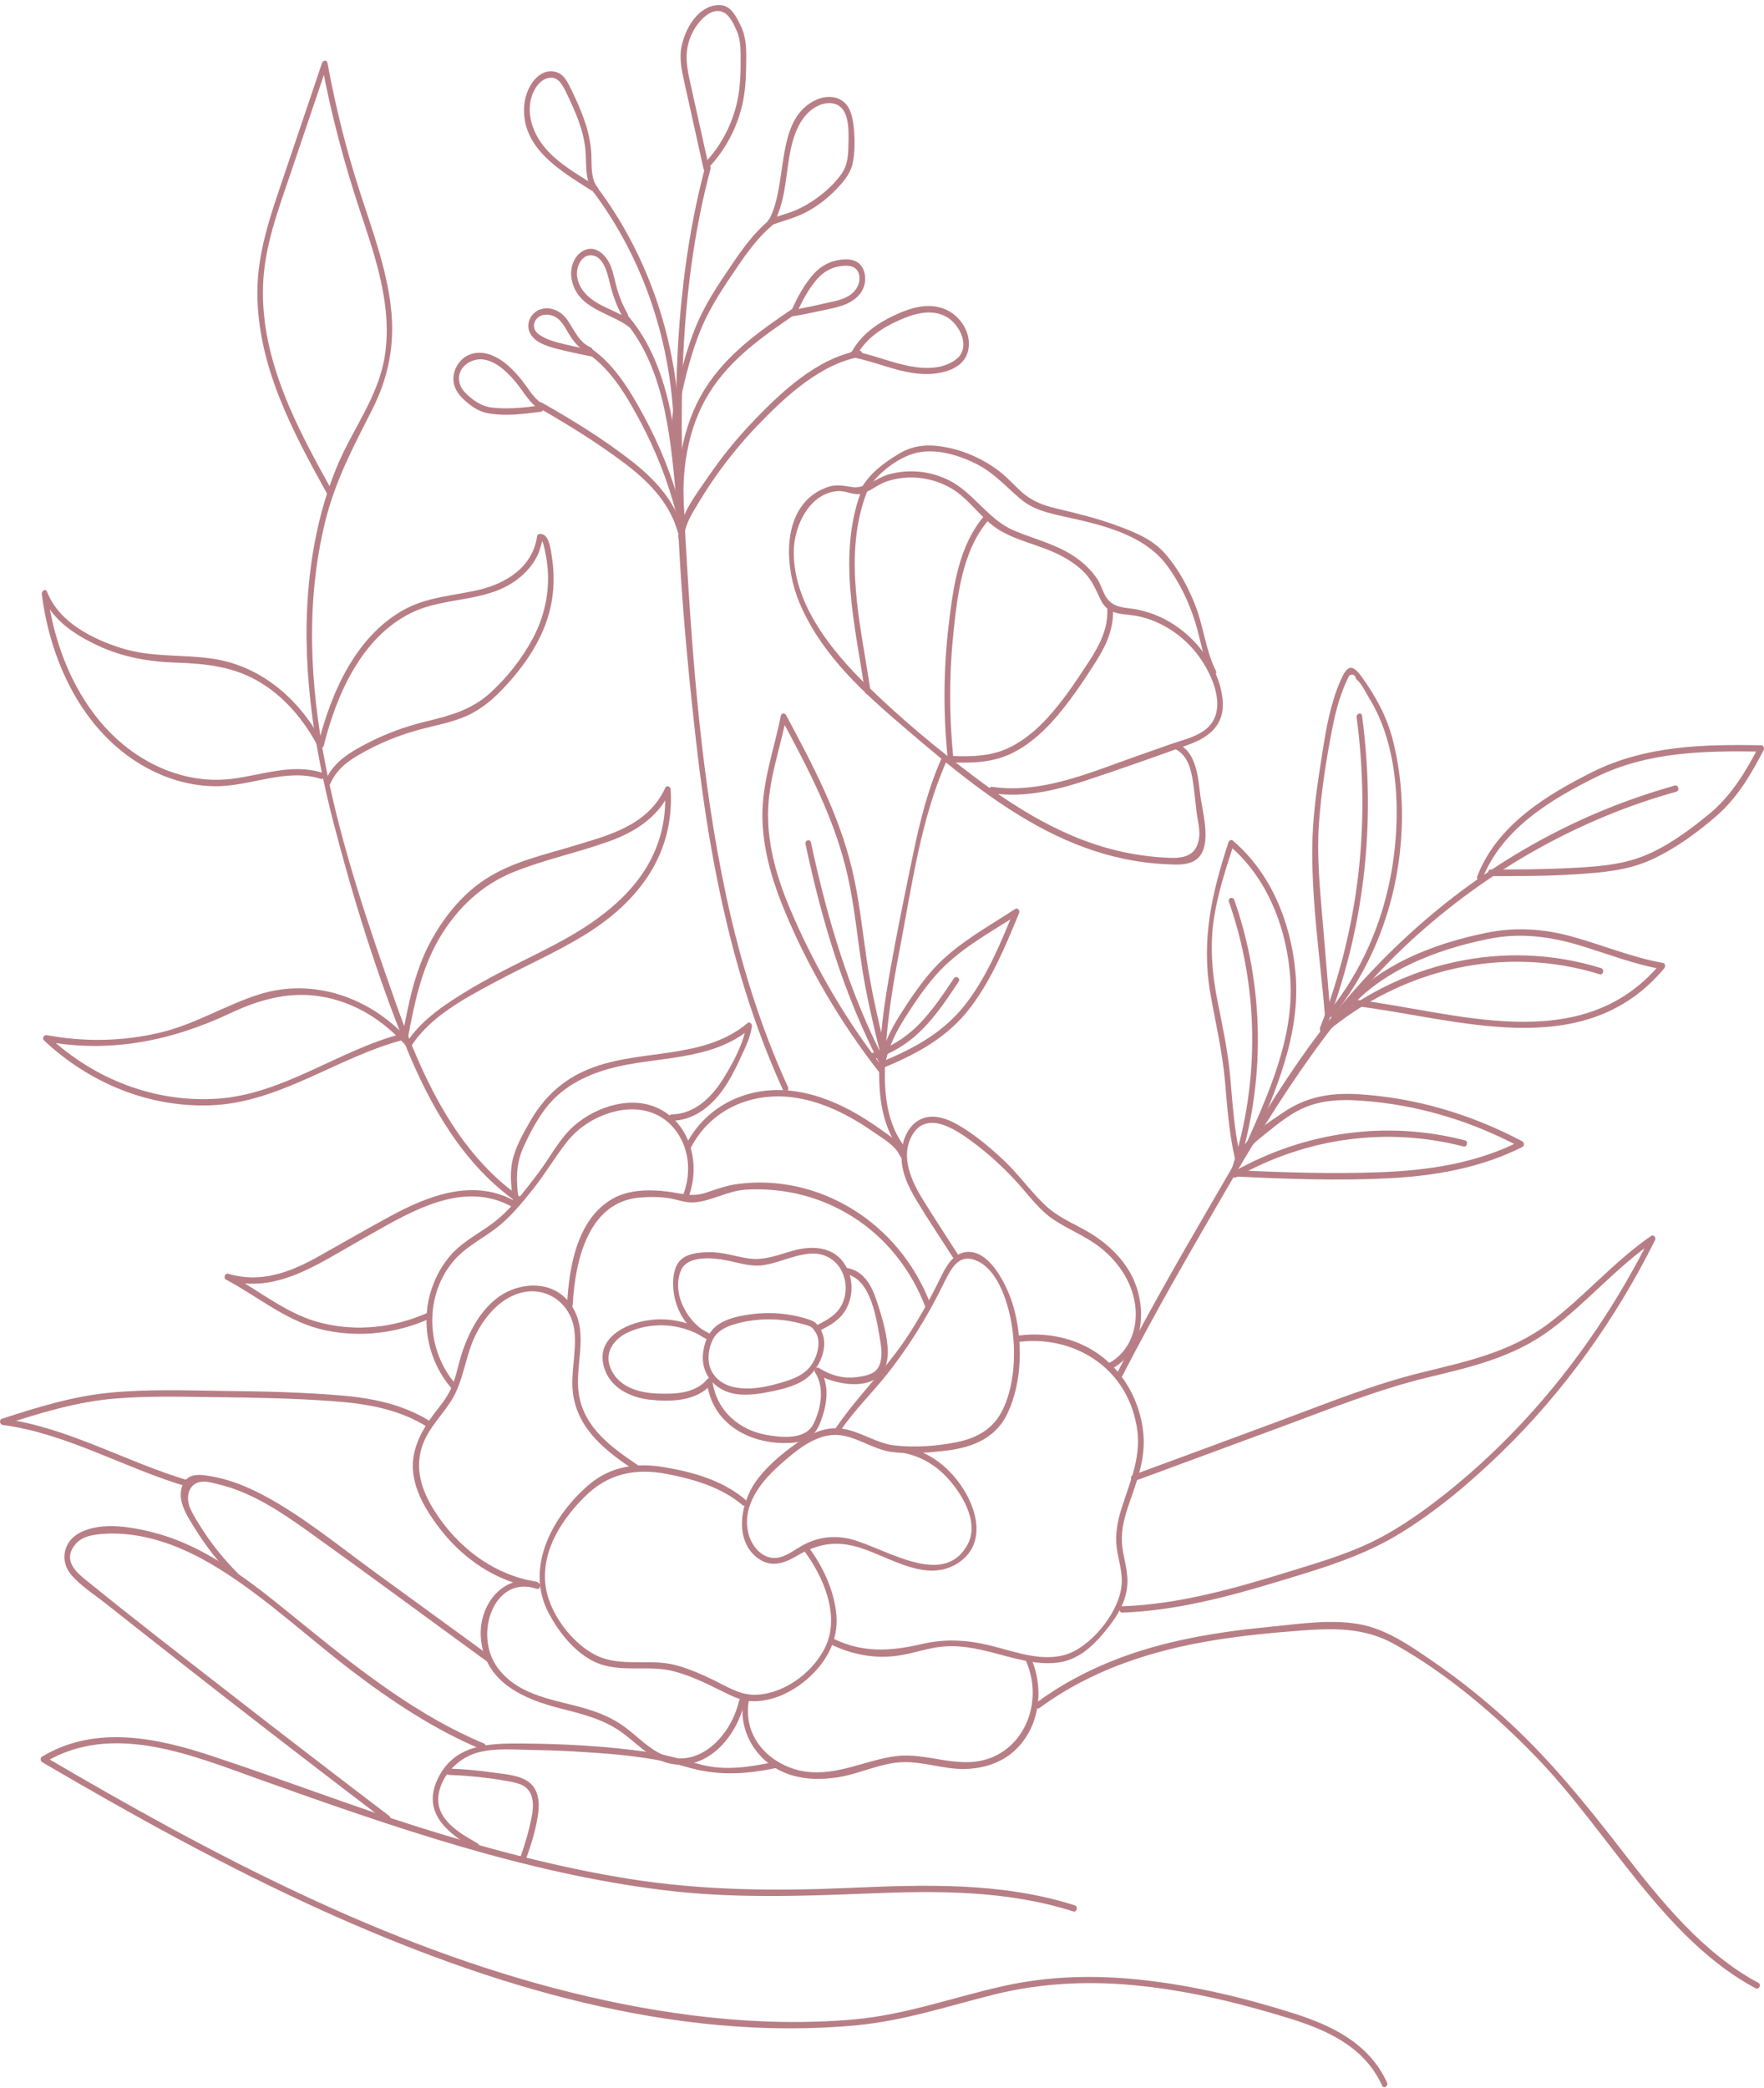 <?xml version="1.0" encoding="UTF-8"?> <svg xmlns="http://www.w3.org/2000/svg" width="289" height="342" viewBox="0 0 289 342" fill="none"><path d="M136.961 233.821C140.647 228.4 145.352 224.043 148.927 218.476C150.612 215.869 152.15 213.138 153.557 210.323C154.502 208.426 155.521 205.903 157.54 205.215C161.781 203.776 165.06 210.49 166.06 214.076C167.579 219.539 167.505 226.294 165.078 231.424C162.93 236.011 158.484 237.241 154.224 237.658C151.501 237.929 148.686 238.158 145.963 237.762C142.851 237.324 140.036 235.01 136.887 234.989C133.424 234.968 130.256 237.679 127.663 239.993C124.792 242.558 121.569 246.415 122.569 250.939C122.958 252.753 124.218 254.463 125.848 254.984C127.811 255.61 129.534 254.234 131.182 253.254C133.442 251.94 135.757 251.481 138.295 251.836C143.889 252.628 154.317 260.676 158.521 252.941C160.577 249.188 157.373 244.267 154.965 241.765C152.446 239.159 149.297 237.804 145.889 237.72C145.296 237.7 145.296 236.657 145.889 236.678C150.742 236.782 155.039 239.43 157.854 243.892C160.336 247.833 161.318 253.108 157.002 255.943C151.853 259.342 145.889 255.026 140.87 253.462C136.924 252.232 133.961 252.795 130.404 254.88C128.46 256.027 126.404 256.694 124.385 255.339C120.236 252.545 121.217 246.394 123.755 242.724C125.477 240.264 127.904 238.242 130.238 236.553C132.442 234.947 134.979 233.655 137.647 233.926C140.814 234.259 143.537 236.428 146.741 236.74C149.982 237.074 153.557 236.824 156.743 236.177C159.725 235.573 162.485 234.259 164.096 231.215C166.152 227.337 166.449 222.02 165.856 217.663C165.337 213.826 163.689 208.155 160.151 206.529C157.132 205.132 155.891 207.634 154.706 209.99C153.817 211.783 152.909 213.555 151.909 215.286C150.057 218.517 147.982 221.624 145.741 224.522C143.166 227.858 140.11 230.736 137.721 234.259C137.406 234.864 136.609 234.343 136.961 233.821Z" fill="#B87E86"></path><path d="M132.359 253.232C134.73 256.38 136.656 260.321 137.027 264.491C137.379 268.494 135.489 271.914 132.841 274.437C130.192 276.96 126.487 278.815 122.95 278.586C121.172 278.482 119.579 277.585 117.967 276.793C115.504 275.583 113.022 274.395 110.41 273.707C106.15 272.581 101.538 274.082 97.445 272.164C94.24 270.663 91.665 267.494 89.906 264.199C85.775 256.443 90.925 247.853 96.518 243.12C100.112 240.076 104.353 239.534 108.725 240.263C113.318 241.014 118.338 242.39 122.098 245.58C122.561 245.976 122.098 246.894 121.635 246.477C118.115 243.495 113.54 242.223 109.262 241.389C104.261 240.43 99.741 241.202 95.852 245.059C92.332 248.541 88.906 253.461 89.313 259.028C89.665 264.012 93.814 269.287 97.815 271.163C101.834 273.04 106.465 271.58 110.669 272.685C112.799 273.248 114.837 274.145 116.837 275.104C118.949 276.126 121.042 277.481 123.394 277.543C127.951 277.648 133.026 274.228 135.193 269.766C137.731 264.554 134.804 258.048 131.729 253.962C131.322 253.461 131.97 252.711 132.359 253.232Z" fill="#B87E86"></path><path d="M136.464 268.327C141.372 270.746 145.965 270.412 151.096 269.224C154.893 268.348 158.431 268.557 162.21 269.474C166.322 270.475 171.045 272.393 175.231 270.746C179.028 269.266 183.714 263.678 183.788 258.987C183.825 256.818 182.992 254.775 182.88 252.627C182.769 250.563 183.232 248.582 183.862 246.664C185.27 242.286 187.085 238.324 186.214 233.508C184.418 223.416 175.305 218.642 166.84 219.767C166.247 219.851 166.247 218.808 166.84 218.725C173.304 217.87 180.195 220.122 184.233 226.127C185.937 228.65 187.048 231.715 187.326 234.863C187.678 238.929 186.307 242.411 185.029 246.122C184.307 248.207 183.677 250.355 183.807 252.627C183.936 254.775 184.733 256.818 184.714 258.987C184.696 262.26 182.862 264.971 180.954 267.264C178.806 269.87 176.435 271.914 173.193 272.289C169.544 272.727 165.895 271.455 162.376 270.579C159.82 269.933 157.209 269.412 154.578 269.641C152.059 269.85 149.633 270.788 147.132 271.142C143.28 271.684 139.52 270.975 135.982 269.224C135.463 268.953 135.926 268.056 136.464 268.327Z" fill="#B87E86"></path><path d="M168.955 271.62C171.178 276.853 170.252 283.066 166.14 286.778C163.88 288.8 161.009 289.613 158.175 289.697C154.656 289.801 151.229 288.425 147.71 288.592C144.209 288.759 140.82 290.489 137.338 291.052C134.411 291.511 131.374 291.469 128.577 290.322C124.094 288.488 120.853 283.713 121.797 278.208C121.909 277.541 122.798 277.833 122.687 278.479C121.575 284.964 126.743 289.363 131.892 290.114C137.152 290.885 141.746 288.237 146.84 287.591C151.878 286.965 156.768 289.697 161.824 288.05C167.974 286.048 170.919 278.625 168.14 272.12C167.9 271.557 168.714 271.015 168.955 271.62Z" fill="#B87E86"></path><path d="M121.964 278.815C120.593 284.674 115.833 289.824 110.109 288.885C107.035 288.385 104.775 285.925 102.311 284.027C99.088 281.546 95.347 280.691 91.606 279.732C86.197 278.335 79.529 275.729 78.807 268.515C78.195 262.572 82.9 257.381 88.179 259.195C88.753 259.382 88.512 260.404 87.938 260.196C80.955 257.798 77.454 267.764 81.603 273.227C85.123 277.876 91.124 278.356 96.032 279.836C98.329 280.524 100.533 281.442 102.515 282.943C104.516 284.444 106.294 286.383 108.572 287.363C114.277 289.803 119.667 284.528 121.074 278.565C121.223 277.897 122.13 278.168 121.964 278.815Z" fill="#B87E86"></path><path d="M87.619 260.031C81.377 259.051 75.709 255.298 71.689 249.856C69.819 247.333 67.985 244.31 67.67 240.953C67.374 237.617 68.856 234.656 70.652 232.154C71.745 230.653 73.004 229.277 73.82 227.567C74.764 225.565 75.097 223.209 75.838 221.104C76.968 217.913 78.617 214.89 81.099 212.847C85.229 209.427 92.138 209.407 94.472 215.432C96.046 219.54 94.194 224.023 94.824 228.255C95.676 233.905 100.38 237.158 104.4 239.869C104.918 240.223 104.437 241.12 103.937 240.765C99.658 237.888 94.768 234.364 93.898 228.359C93.397 224.877 94.527 221.395 94.101 217.934C93.564 213.41 89.619 210.804 85.748 211.617C82.303 212.346 79.617 215.245 77.95 218.56C76.431 221.583 76.079 225.086 74.634 228.109C73.301 230.903 70.967 232.884 69.633 235.678C67.726 239.723 68.818 243.601 71.004 247.145C74.931 253.505 81.025 257.946 87.859 259.03C88.452 259.113 88.211 260.114 87.619 260.031Z" fill="#B87E86"></path><path d="M111.945 195.626C113.352 191.956 112.889 187.745 110.426 184.784C107.981 181.865 104.35 181.198 100.961 181.969C97.849 182.699 94.849 184.429 92.755 187.161C90.829 189.642 89.218 192.394 87.236 194.854C85.347 197.21 83.439 199.546 81.068 201.297C78.586 203.132 75.826 204.466 73.863 207.052C69.454 212.806 69.954 221.251 74.604 226.609C75.011 227.089 74.363 227.819 73.955 227.339C70.418 223.252 68.936 217.373 70.473 211.868C71.177 209.366 72.418 207.073 74.103 205.259C76.104 203.132 78.66 201.902 80.92 200.171C83.698 198.024 85.958 195.042 88.143 192.165C90.125 189.558 91.681 186.389 94.145 184.283C97.886 181.093 103.591 179.363 108.036 181.594C113.056 184.117 114.89 190.643 112.76 196.147C112.5 196.773 111.704 196.231 111.945 195.626Z" fill="#B87E86"></path><path d="M181.716 223.208C184.698 221.623 186.328 218.1 186.05 214.43C185.735 210.302 183.365 206.82 180.457 204.464C178.049 202.504 175.233 201.461 172.696 199.793C170.288 198.209 168.602 195.811 166.639 193.643C164.379 191.161 161.934 188.93 159.304 186.991C156.581 184.969 151.747 181.675 149.376 186.032C147.487 189.493 149.358 193.476 151.173 196.416C153.062 199.481 155.044 202.462 156.97 205.485C157.322 206.028 156.526 206.549 156.174 206.007C154.173 202.879 152.099 199.814 150.191 196.645C148.783 194.331 147.505 191.683 147.709 188.784C147.857 186.637 148.765 184.448 150.543 183.447C152.636 182.258 155.044 183.113 156.989 184.239C159.638 185.761 162.101 187.825 164.379 189.952C166.824 192.246 168.806 195.06 171.214 197.354C173.622 199.647 176.697 200.648 179.364 202.42C181.679 203.963 183.791 205.965 185.217 208.55C188.106 213.763 187.551 221.269 182.198 224.125C181.661 224.397 181.179 223.5 181.716 223.208Z" fill="#B87E86"></path><path d="M147.471 189.35C146.693 187.578 144.692 186.493 143.229 185.472C141.988 184.596 140.71 183.783 139.395 183.053C136.191 181.26 132.746 179.967 129.171 179.634C122.929 179.05 116.464 181.656 113.186 187.953C112.89 188.537 112.075 188.016 112.39 187.432C115.835 180.843 122.614 177.987 129.189 178.591C132.82 178.925 136.32 180.197 139.599 181.99C141.377 182.97 143.1 184.096 144.767 185.305C146.082 186.264 147.563 187.161 148.267 188.808C148.545 189.433 147.749 189.955 147.471 189.35Z" fill="#B87E86"></path><path d="M151.674 214.201C146.692 201.045 134.615 194.039 122.131 194.832C119.186 195.019 116.538 196.729 113.667 196.917C112.389 197 111.185 196.52 109.962 196.291C108.277 195.978 106.461 195.978 104.776 196.124C96.626 196.833 94.237 205.903 93.829 213.701C93.792 214.368 92.866 214.368 92.903 213.701C93.237 207.133 94.681 199.481 100.442 196.27C103.109 194.79 106.517 194.769 109.406 195.144C111.648 195.436 113.37 196.083 115.63 195.332C117.39 194.748 119.075 194.123 120.909 193.893C133.948 192.184 147.285 199.961 152.471 213.659C152.712 214.285 151.915 214.806 151.674 214.201Z" fill="#B87E86"></path><path d="M147.281 188.138C144.799 184.698 144.058 180.465 144.04 176.107C144.003 170.144 144.892 164.16 145.947 158.322C147.04 152.213 148.3 146.125 149.559 140.058C150.708 134.491 152.078 128.986 154.394 123.878C154.671 123.273 155.468 123.815 155.19 124.399C150.856 133.948 149.374 145.208 147.374 155.612C146.299 161.2 145.373 166.85 145.058 172.563C144.781 177.692 144.91 183.238 147.929 187.408C148.3 187.909 147.652 188.659 147.281 188.138Z" fill="#B87E86"></path><path d="M193.183 121.897C195.906 123.377 196.258 126.921 196.61 129.945C196.961 133.051 198.943 139.244 195.554 141.037C194.239 141.725 192.609 141.6 191.22 141.537C188.793 141.433 186.385 141.12 184.014 140.62C179.662 139.703 175.439 138.097 171.419 136.033C163.047 131.717 155.583 125.504 148.285 119.249C141.765 113.682 134.893 107.593 131.17 99.17C128.281 92.665 127.947 82.636 135.375 79.842C136.912 79.258 138.153 79.529 139.672 79.779C141.635 80.092 143.728 78.195 145.655 77.673C148.841 76.798 152.286 77.111 155.305 78.57C159.454 80.572 161.843 85.075 166.122 86.889C169.734 88.411 173.586 89.224 176.828 91.726C177.939 92.581 178.958 93.603 179.754 94.812C180.291 95.625 180.551 96.543 180.995 97.398C181.995 99.337 183.588 99.441 185.367 99.67C188.608 100.108 191.738 101.547 194.331 103.799C197.202 106.28 199.703 110.033 200.258 114.161C200.87 118.727 198.073 120.75 194.609 122.001C189.201 123.961 183.755 125.879 178.291 127.693C173.142 129.403 167.9 130.695 162.529 129.903C161.954 129.82 161.936 128.777 162.529 128.861C170.715 130.049 178.699 126.463 186.385 123.773C188.2 123.127 190.016 122.501 191.831 121.855C193.739 121.188 196.128 120.687 197.739 119.269C201.481 115.954 198.202 109.512 195.665 106.53C193.257 103.674 189.997 101.693 186.57 100.942C184.255 100.421 181.644 100.963 180.347 98.273C179.569 96.668 178.976 95.146 177.754 93.853C176.513 92.56 175.013 91.601 173.475 90.83C170.382 89.266 166.937 88.682 163.918 86.931C160.824 85.138 158.861 81.698 155.768 79.925C152.564 78.09 148.711 77.694 145.266 78.841C143.877 79.3 142.654 80.426 141.283 80.822C139.95 81.218 138.69 80.363 137.357 80.426C132.837 80.613 130.022 85.888 130.04 90.496C130.077 99.17 136.468 106.78 141.895 112.118C147.488 117.622 153.601 122.668 159.769 127.318C166.733 132.572 174.272 137.117 182.514 139.181C185.089 139.828 187.7 140.245 190.331 140.412C192.998 140.578 196.109 140.849 196.48 136.93C196.591 135.72 196.184 134.219 196.035 133.01C195.85 131.467 195.72 129.924 195.498 128.381C195.183 126.171 194.665 123.815 192.72 122.772C192.183 122.522 192.646 121.605 193.183 121.897Z" fill="#B87E86"></path><path d="M182.313 99.336C182.609 102.735 181.257 105.654 179.553 108.343C177.608 111.408 175.534 114.494 173.219 117.226C171.07 119.769 168.57 122.021 165.699 123.397C162.624 124.878 159.364 124.982 156.067 124.857C155.474 124.836 155.474 123.793 156.067 123.814C159.216 123.919 162.346 123.877 165.291 122.459C168.088 121.125 170.496 118.935 172.57 116.475C174.7 113.973 176.553 111.179 178.368 108.385C180.146 105.675 181.683 102.797 181.387 99.315C181.331 98.669 182.257 98.669 182.313 99.336Z" fill="#B87E86"></path><path d="M161.916 85.221C157.618 90.225 156.803 97.69 156.137 104.32C155.488 110.805 155.525 117.352 156.155 123.836C156.229 124.503 155.285 124.503 155.229 123.836C154.525 116.705 154.581 109.533 155.414 102.423C156.174 96.022 157.1 89.308 161.249 84.492C161.675 84.012 162.323 84.742 161.916 85.221Z" fill="#B87E86"></path><path d="M142.097 80.407C137.985 90.853 141.023 102.3 142.597 113.017C142.69 113.663 141.801 113.955 141.708 113.288C140.078 102.237 137.059 90.624 141.301 79.886C141.541 79.26 142.338 79.803 142.097 80.407Z" fill="#B87E86"></path><path d="M198.388 110.367C197.073 107.76 196.721 104.821 195.85 102.006C194.813 98.649 193.257 95.417 191.238 92.665C187.349 87.369 180.051 85.868 174.327 84.596C171.808 84.033 169.289 83.491 167.196 81.719C164.881 79.759 162.955 77.57 160.287 76.152C157.324 74.588 153.545 73.42 150.267 74.129C147.211 74.796 143.543 77.611 141.858 80.551C141.543 81.114 140.728 80.593 141.061 80.03C142.525 77.465 144.803 75.818 147.155 74.379C149.711 72.795 152.286 72.711 155.138 73.274C158.213 73.879 161.195 75.234 163.77 77.215C165.029 78.195 166.085 79.383 167.27 80.468C168.956 82.031 170.882 82.761 173.012 83.262C176.513 84.096 179.977 84.93 183.385 86.222C186.033 87.223 188.719 88.286 190.757 90.538C192.868 92.874 194.517 95.855 195.721 98.858C197.165 102.402 197.499 106.468 199.203 109.866C199.481 110.429 198.684 110.951 198.388 110.367Z" fill="#B87E86"></path><path d="M144.131 172.145C143.001 167.537 141.909 162.908 141.186 158.196C140.445 153.296 139.964 148.334 138.889 143.497C136.796 134.135 132.351 125.795 127.961 117.622C128.239 117.58 128.517 117.538 128.813 117.497C127.776 122.751 125.868 127.838 125.831 133.28C125.794 138.785 127.424 144.122 129.517 149.043C133.499 158.384 138.778 167.391 144.891 175.126C145.28 175.627 144.631 176.357 144.242 175.856C137.76 167.62 132.036 157.946 128.035 147.896C126.276 143.434 124.961 138.66 124.905 133.739C124.85 128.026 126.831 122.73 127.924 117.226C128.017 116.767 128.573 116.725 128.776 117.1C133.055 125.086 137.389 133.197 139.575 142.267C140.742 147.083 141.242 152.045 141.964 156.945C142.705 162.012 143.835 166.932 145.039 171.874C145.187 172.52 144.279 172.791 144.131 172.145Z" fill="#B87E86"></path><path d="M144.093 174.171C144.611 171.336 145.834 168.813 147.297 166.457C148.816 164.017 150.446 161.619 152.261 159.451C156.132 154.843 161.504 152.028 166.319 148.859C166.745 148.588 167.134 149.13 166.949 149.568C164.727 154.968 162.43 160.473 158.966 165.018C155.206 169.959 150.187 172.566 144.871 174.818C144.315 175.047 144.074 174.046 144.63 173.817C149.927 171.586 154.836 168.98 158.54 163.996C161.837 159.576 164.023 154.259 166.153 149.047C166.357 149.276 166.579 149.526 166.783 149.756C162.152 152.779 156.947 155.489 153.169 159.868C151.372 161.932 149.798 164.267 148.297 166.623C146.797 169 145.5 171.544 144.982 174.421C144.871 175.109 143.982 174.838 144.093 174.171Z" fill="#B87E86"></path><path d="M144.194 174.356C138.304 163.013 134.673 150.941 131.969 138.243C131.821 137.597 132.728 137.305 132.858 137.972C135.562 150.587 139.156 162.596 144.99 173.855C145.287 174.397 144.49 174.94 144.194 174.356Z" fill="#B87E86"></path><path d="M157.061 160.761C155.227 163.514 153.375 166.307 151.078 168.601C148.8 170.894 146.096 172.562 143.132 173.459C142.558 173.626 142.317 172.625 142.891 172.458C145.781 171.583 148.392 169.956 150.597 167.704C152.745 165.494 154.523 162.867 156.264 160.24C156.616 159.698 157.431 160.219 157.061 160.761Z" fill="#B87E86"></path><path d="M287.626 325.622C272.493 317.491 263.713 300.206 251.711 287.779C244.802 280.628 236.967 274.039 228.539 269.306C223.446 266.45 218.352 266.637 212.814 267.054C208.165 267.409 203.497 267.868 198.885 268.618C188.809 270.265 178.9 273.393 170.305 279.71C169.805 280.086 169.342 279.168 169.842 278.814C177.492 273.184 186.216 270.015 195.162 268.243C199.459 267.388 203.794 266.825 208.146 266.408C212.851 265.949 217.871 265.157 222.575 265.97C227.002 266.721 230.947 269.452 234.726 272.058C238.708 274.79 242.542 277.813 246.191 281.087C253.433 287.571 259.601 295.16 265.658 302.979C272.178 311.403 278.994 319.847 288.107 324.747C288.626 324.997 288.163 325.914 287.626 325.622Z" fill="#B87E86"></path><path d="M226.431 341.551C223.431 334.921 216.892 332.273 210.891 330.438C203.167 328.061 195.258 326.143 187.275 325.268C179.107 324.35 170.883 324.642 162.844 326.644C155.343 328.52 148.082 330.939 140.395 331.668C110.463 334.483 80.087 325.247 52.581 312.778C36.948 305.689 21.815 297.328 6.886 288.571C6.59 288.384 6.59 287.841 6.886 287.675C15.703 282.4 25.853 284.61 34.966 287.654C46.246 291.386 57.36 295.681 68.677 299.247C79.975 302.791 91.422 305.835 103.036 307.691C114.964 309.588 126.781 309.713 138.784 309.192C151.268 308.65 163.937 308.17 176.088 312.028C176.662 312.215 176.421 313.216 175.847 313.028C164.9 309.547 153.509 309.63 142.229 310.089C130.967 310.547 119.817 310.923 108.592 309.526C86.032 306.732 64.213 299.163 42.671 291.469C31.577 287.508 18.518 281.92 7.368 288.592C7.368 288.3 7.368 287.987 7.368 287.696C34.725 303.75 63.065 318.721 93.349 326.247C108.537 330.021 124.429 332.086 139.969 330.709C148.323 329.959 156.139 327.102 164.307 325.268C171.865 323.558 179.625 323.412 187.294 324.267C195.666 325.205 204.001 327.186 212.095 329.771C218.022 331.669 224.283 334.546 227.246 341.072C227.487 341.614 226.691 342.156 226.431 341.551Z" fill="#B87E86"></path><path d="M126.946 289.576C121.797 290.64 117.389 290.827 112.313 289.326C106.886 287.742 101.219 287.283 95.625 286.928C92.902 286.741 90.179 286.637 87.457 286.595C84.474 286.553 81.177 286.22 78.269 287.012C75.417 287.762 72.49 290.369 71.879 293.726C71.101 297.937 75.491 300.314 78.214 301.857C78.751 302.149 78.269 303.066 77.751 302.754C73.824 300.523 69.064 297.145 71.62 291.515C74.361 285.448 80.418 285.511 85.66 285.531C92.532 285.573 99.422 285.969 106.238 286.928C109.183 287.345 111.98 288.242 114.87 288.993C118.87 290.014 122.723 289.389 126.705 288.576C127.279 288.45 127.539 289.451 126.946 289.576Z" fill="#B87E86"></path><path d="M85.268 304.104C86.028 301.998 86.658 299.809 87.102 297.598C87.491 295.555 87.491 293.303 85.546 292.344C84.805 291.99 83.99 291.844 83.194 291.698C82.12 291.51 81.027 291.323 79.953 291.197C77.841 290.926 75.711 290.739 73.562 290.676C72.97 290.655 72.97 289.613 73.562 289.634C76.007 289.717 78.452 289.946 80.897 290.301C82.731 290.572 84.972 290.655 86.584 291.802C88.158 292.928 88.436 294.971 88.176 296.91C87.843 299.475 87.047 302.019 86.195 304.396C85.935 305 85.046 304.729 85.268 304.104Z" fill="#B87E86"></path><path d="M79.031 286.551C71.307 283.34 64.213 278.649 57.415 273.457C50.303 268.015 43.597 261.739 36.077 257.027C32.039 254.504 27.724 252.482 23.149 251.606C20.852 251.168 18.463 251.001 16.129 251.272C14.684 251.439 13.239 251.752 12.258 253.024C10.128 255.714 12.795 257.736 14.462 259.07C22.074 265.242 29.798 271.205 37.522 277.21C46.228 283.986 54.97 290.7 63.75 297.372C64.25 297.747 63.787 298.644 63.287 298.269C54.396 291.513 45.524 284.695 36.688 277.815C32.336 274.416 27.983 271.018 23.649 267.598C21.537 265.93 19.444 264.283 17.333 262.615C15.499 261.155 13.387 259.842 11.795 258.049C9.683 255.714 10.368 252.461 13.017 251.043C16.629 249.104 21.778 250.084 25.483 251.064C34.929 253.587 42.782 260.446 50.525 266.702C59.545 274.02 68.806 281.151 79.29 285.529C79.827 285.779 79.586 286.78 79.031 286.551Z" fill="#B87E86"></path><path d="M79.846 272.141C70.029 265.01 60.268 257.775 50.414 250.728C45.913 247.517 41.19 244.389 35.93 243.117C35.115 242.909 34.133 242.617 33.281 242.638C30.836 242.742 30.355 245.202 31.169 247.037C31.744 248.309 32.522 249.497 33.263 250.644C34.911 253.188 36.819 255.481 38.893 257.587C39.338 258.046 38.69 258.776 38.245 258.317C35.911 255.961 33.818 253.355 32.022 250.456C30.873 248.601 29.002 245.953 29.799 243.493C30.558 241.116 32.725 241.449 34.559 241.762C37.541 242.262 40.394 243.409 43.116 244.848C49.525 248.246 55.397 253.084 61.324 257.4C67.658 262.007 73.993 266.615 80.346 271.244C80.809 271.599 80.346 272.516 79.846 272.141Z" fill="#B87E86"></path><path d="M133.389 217.873C133.074 217.205 132.296 217.059 131.685 216.893C130.907 216.663 130.129 216.476 129.351 216.351C127.814 216.079 126.258 216.017 124.702 216.1C123.164 216.205 121.646 216.455 120.164 216.913C118.812 217.331 117.478 217.998 116.756 219.436C116.033 220.917 115.793 222.918 116.533 224.44C117.182 225.817 118.46 226.671 119.775 227.047C122.683 227.881 126.128 227.047 128.943 226.129C130.499 225.629 132.055 224.899 133.037 223.377C133.944 221.98 134.611 219.582 133.555 218.081C133.185 217.56 133.833 216.809 134.204 217.351C136.241 220.229 134.185 224.461 131.703 226.025C130.11 227.026 128.24 227.485 126.461 227.86C124.554 228.256 122.535 228.569 120.59 228.298C117.385 227.839 114.644 225.212 115.218 221.313C115.478 219.52 116.256 217.893 117.645 216.934C119.127 215.913 120.997 215.537 122.683 215.287C124.831 214.954 127.017 214.954 129.166 215.287C130.258 215.454 131.351 215.704 132.407 216.059C133.129 216.288 133.796 216.58 134.167 217.372C134.463 217.935 133.667 218.477 133.389 217.873Z" fill="#B87E86"></path><path d="M133.854 217.016C135.465 216.182 137.132 215.369 138.003 213.493C139.151 211.012 138.448 207.863 136.373 206.32C132.724 203.61 128.149 207.113 124.296 207.259C122.426 207.321 120.629 206.696 118.814 206.362C116.795 205.987 112.627 205.549 111.572 208.03C109.886 212.012 112.942 216.996 116.202 218.372C116.758 218.601 116.517 219.623 115.961 219.372C112.961 218.101 110.757 215.036 110.349 211.429C110.182 209.907 110.257 207.988 111.164 206.737C112.257 205.236 114.498 205.111 116.073 205.069C118.332 204.986 120.444 205.778 122.648 206.091C125.167 206.466 127.427 205.528 129.835 204.84C133.206 203.881 137.207 204.068 138.929 208.051C139.781 209.99 139.67 212.367 138.707 214.222C137.725 216.12 136.058 217.016 134.354 217.892C133.78 218.184 133.298 217.287 133.854 217.016Z" fill="#B87E86"></path><path d="M115.833 219.311C113.222 217.664 110.314 216.851 107.313 217.08C105.794 217.185 104.331 217.539 102.923 218.185C100.663 219.207 98.737 221.542 100.182 224.42C101.645 227.339 104.961 228.11 107.683 228.214C110.462 228.319 113.907 228.277 115.926 225.817C116.148 225.546 116.648 225.65 116.704 226.046C117.334 231.175 121.279 234.24 125.594 234.991C127.947 235.408 131.985 235.887 133.3 233.135C134.541 230.55 135.115 227.234 133.522 224.732C133.244 224.295 133.781 223.773 134.152 224.024C136.115 225.254 138.134 225.817 140.375 225.525C141.45 225.379 143.08 225.149 143.783 224.107C144.58 222.898 144.487 221.271 144.265 219.916C143.635 216.08 142.728 209.47 138.653 208.678C138.06 208.574 138.319 207.552 138.894 207.677C141.32 208.136 142.672 210.221 143.506 212.681C144.45 215.475 145.784 219.603 145.358 222.647C144.561 228.381 136.745 226.88 133.689 224.962C133.892 224.732 134.115 224.482 134.318 224.253C136.041 226.984 135.485 230.237 134.318 233.135C133.17 235.991 131.003 236.325 128.428 236.325C122.835 236.304 116.667 233.281 115.815 226.38C116.074 226.463 116.333 226.526 116.593 226.609C114.148 229.57 109.702 229.59 106.387 229.215C103.294 228.861 99.645 227.234 98.848 223.44C97.996 219.52 101.515 217.435 104.349 216.622C108.424 215.433 112.684 216.184 116.333 218.477C116.815 218.728 116.352 219.645 115.833 219.311Z" fill="#B87E86"></path><path d="M185.627 241.555C193.499 238.657 201.371 235.759 209.224 232.84C217.022 229.962 224.783 226.772 232.822 224.792C240.156 222.978 247.417 221.497 253.77 216.702C259.605 212.302 264.495 206.527 270.515 202.399C270.922 202.128 271.367 202.67 271.144 203.107C264.587 216.243 256.067 228.086 245.917 237.906C240.823 242.848 235.341 247.456 229.432 251.084C223.023 255.024 215.911 257.026 208.909 259.153C200.704 261.634 192.387 263.781 183.867 264.094C183.274 264.115 183.274 263.073 183.867 263.052C193.499 262.718 202.815 259.966 212.058 257.109C216.67 255.692 221.319 254.295 225.672 252.064C229.636 250.02 233.34 247.372 236.897 244.558C250.677 233.59 262.105 219.141 270.366 202.586C270.57 202.816 270.792 203.066 270.996 203.295C264.865 207.486 259.92 213.407 253.937 217.828C247.843 222.331 240.897 223.895 233.877 225.584C225.857 227.523 218.133 230.63 210.373 233.507C202.223 236.509 194.054 239.533 185.905 242.535C185.293 242.764 185.053 241.764 185.627 241.555Z" fill="#B87E86"></path><path d="M70.143 233.76C65.197 230.653 59.807 229.84 54.232 229.444C48.194 229.006 42.137 228.881 36.099 228.819C30.394 228.756 24.652 228.568 18.966 229.027C12.668 229.527 6.63 231.383 0.573 233.343C0.536 233.009 0.499 232.655 0.443 232.321C11.056 233.718 20.614 239.431 30.875 242.455C31.45 242.621 31.209 243.622 30.635 243.455C20.466 240.474 10.982 234.761 0.462 233.364C-0.038 233.301 -0.205 232.509 0.332 232.342C6.167 230.445 12.02 228.631 18.113 228.068C24.393 227.463 30.727 227.713 37.025 227.797C43.304 227.859 49.583 228.005 55.843 228.527C61.03 228.964 66.049 229.965 70.643 232.863C71.124 233.197 70.661 234.094 70.143 233.76Z" fill="#B87E86"></path><path d="M182.992 224.896C187.715 215.701 192.827 206.756 197.995 197.874C202.811 189.576 207.59 181.215 213.054 173.396C222.982 159.155 235.484 147.375 249.783 139.056C257.6 134.51 265.861 131.028 274.4 128.651C274.974 128.485 275.233 129.485 274.64 129.652C259.285 133.927 244.838 141.87 232.428 152.9C219.092 164.743 209.46 180.047 200.255 195.935C194.624 205.651 188.993 215.367 183.826 225.438C183.492 226.001 182.677 225.48 182.992 224.896Z" fill="#B87E86"></path><path d="M216.278 168.267C222.594 152.025 224.594 135.011 222.26 117.497C222.168 116.851 223.057 116.559 223.149 117.226C225.52 135.074 223.501 152.275 217.074 168.809C216.833 169.414 216.037 168.872 216.278 168.267Z" fill="#B87E86"></path><path d="M216.467 168.456C229.488 157.426 246.603 153.673 262.328 158.552C262.902 158.74 262.661 159.74 262.087 159.553C246.566 154.757 229.784 158.489 216.93 169.352C216.467 169.749 216.004 168.852 216.467 168.456Z" fill="#B87E86"></path><path d="M202.055 191.911C213.78 185.28 227.245 183.445 240.026 186.761C240.6 186.906 240.359 187.907 239.785 187.761C227.245 184.509 214.002 186.302 202.518 192.807C202 193.099 201.518 192.202 202.055 191.911Z" fill="#B87E86"></path><path d="M201.851 191.286C206.426 177.129 206.241 161.658 201.332 147.668C201.11 147.042 202.018 146.771 202.221 147.397C207.185 161.554 207.371 177.275 202.74 191.578C202.536 192.183 201.647 191.912 201.851 191.286Z" fill="#B87E86"></path><path d="M217.723 165.662C223.021 159.136 226.577 151.046 228.04 142.352C229.559 133.282 229.152 122.21 224.354 114.392C223.725 113.37 223.076 111.931 222.187 111.202C221.984 110.493 221.613 110.305 221.057 110.618C220.798 111.118 220.557 111.639 220.335 112.161C219.353 114.475 218.724 116.956 218.242 119.458C217.242 124.546 216.445 129.821 216.075 135.012C215.723 140.142 216.223 145.229 216.649 150.337C217.094 155.612 217.538 160.887 217.983 166.163C218.038 166.83 217.112 166.83 217.057 166.163C216.26 156.571 214.704 146.668 215.038 137.035C215.204 132.469 215.908 127.965 216.612 123.482C217.242 119.437 217.946 115.351 219.539 111.639C220.668 108.991 221.446 108.554 223.095 110.847C225.373 114.016 227.207 117.311 228.207 121.251C230.059 128.549 230.115 136.43 228.707 143.832C227.096 152.255 223.521 160.053 218.372 166.413C217.964 166.892 217.316 166.163 217.723 165.662Z" fill="#B87E86"></path><path d="M219.115 166.016C224.931 158.197 234.896 154.506 243.546 152.755C248.251 151.796 252.844 152.088 257.475 153.36C262.495 154.736 267.347 156.8 272.46 157.697C272.83 157.759 272.886 158.301 272.663 158.572C259.438 174.418 238.397 166.662 221.931 164.744C221.338 164.681 221.338 163.639 221.931 163.701C238.119 165.578 258.994 173.418 272.015 157.842C272.089 158.134 272.145 158.426 272.219 158.718C267.773 157.926 263.532 156.279 259.198 154.944C254.067 153.36 249.066 152.692 243.806 153.777C235.285 155.507 225.506 159.093 219.782 166.766C219.375 167.267 218.726 166.537 219.115 166.016Z" fill="#B87E86"></path><path d="M204.275 187.094C207.869 178.962 211.869 170.163 211.425 160.822C210.999 152.253 207.646 143.767 201.46 138.534C201.682 138.429 201.904 138.325 202.145 138.221C200.886 142.078 199.608 145.977 198.941 150.043C198.144 154.859 198.589 159.613 199.552 164.367C200.349 168.329 201.164 172.165 201.534 176.21C201.942 180.734 202.201 185.259 203.257 189.679C203.405 190.325 202.516 190.597 202.368 189.95C201.386 185.759 201.071 181.485 200.701 177.19C200.275 172.228 199.145 167.557 198.293 162.678C196.774 153.879 198.552 146.207 201.256 137.95C201.349 137.679 201.682 137.429 201.942 137.637C208.035 142.787 211.481 150.794 212.24 159.259C213.166 169.371 208.961 178.837 205.072 187.636C204.812 188.22 203.998 187.698 204.275 187.094Z" fill="#B87E86"></path><path d="M202.424 190.307C203.424 186.554 207.647 183.927 210.444 182.05C214.204 179.548 218.131 178.944 222.447 179.194C231.801 179.736 240.969 182.446 249.434 186.929C249.73 187.096 249.749 187.68 249.434 187.826C242.562 191.287 235.135 192.559 227.67 192.955C219.335 193.393 210.926 193.08 202.591 192.684C201.998 192.663 201.998 191.621 202.591 191.641C210.389 192.017 218.224 192.267 226.022 191.975C233.875 191.683 241.747 190.557 248.971 186.908C248.971 187.2 248.971 187.513 248.971 187.805C241.414 183.802 233.301 181.258 224.966 180.424C220.761 180.007 216.501 179.819 212.593 181.925C210.963 182.801 209.463 183.948 207.999 185.136C206.184 186.617 203.98 188.055 203.295 190.599C203.147 191.224 202.258 190.953 202.424 190.307Z" fill="#B87E86"></path><path d="M244.231 142.393C248.343 142.393 252.473 142.393 256.585 142.185C260.864 141.976 265.328 141.789 269.384 140.141C273.181 138.619 276.83 135.93 280.071 133.261C283.609 130.321 285.943 126.505 288.129 122.294C288.258 122.565 288.388 122.815 288.536 123.086C279.312 122.94 269.958 123.065 261.364 127.319C254.307 130.821 246.046 135.659 242.823 144.02C242.582 144.624 241.786 144.103 242.027 143.498C245.324 134.95 253.714 130.029 260.901 126.422C269.643 122.064 279.145 121.898 288.536 122.044C288.888 122.044 289.11 122.481 288.944 122.836C286.832 126.902 284.628 130.634 281.275 133.574C278.052 136.388 274.329 139.057 270.551 140.788C266.698 142.56 262.475 142.894 258.363 143.165C253.659 143.477 248.954 143.477 244.249 143.477C243.638 143.436 243.638 142.393 244.231 142.393Z" fill="#B87E86"></path><path d="M84.731 196.896C76.044 190.871 70.45 181.217 66.32 170.938C61.652 159.303 57.8 146.96 54.632 134.7C51.261 121.669 49.224 108.012 50.724 94.46C51.41 88.329 52.799 82.304 55.095 76.674C57.577 70.523 61.912 65.186 63.023 58.41C64.375 50.153 61.411 41.855 58.892 34.265C56.336 26.53 54.243 18.69 52.743 10.6C53.039 10.6 53.336 10.6 53.632 10.6C51.632 16.522 49.613 22.464 47.612 28.385C45.593 34.348 43.297 40.374 43.093 46.817C42.704 59.098 48.779 70.232 54.355 80.281C54.669 80.844 53.873 81.386 53.558 80.803C48.038 70.836 42.093 59.869 42.167 47.713C42.204 41.5 44.167 35.704 46.112 29.97C48.335 23.423 50.557 16.855 52.762 10.308C52.91 9.87 53.558 9.766 53.651 10.308C54.966 17.46 56.707 24.465 58.929 31.325C60.93 37.538 63.282 43.731 64.042 50.32C64.746 56.387 63.634 61.829 60.967 67.104C57.929 73.088 54.929 78.697 53.28 85.41C46.816 111.765 56.133 139.558 64.709 163.89C69.08 176.317 74.803 188.765 85.213 196C85.713 196.333 85.25 197.23 84.731 196.896Z" fill="#B87E86"></path><path d="M66.633 171.393C63.021 167.243 58.427 164.345 53.315 163.324C47.851 162.219 42.776 163.553 37.738 165.93C27.977 170.517 17.938 172.498 7.417 170.538C7.565 170.246 7.713 169.954 7.861 169.662C15.585 176.918 25.661 180.629 35.719 179.92C46.536 179.149 55.575 171.935 65.947 169.266C66.522 169.12 66.781 170.121 66.188 170.267C55.223 173.102 45.795 180.692 34.274 181.025C24.439 181.317 14.752 177.46 7.213 170.392C6.824 170.017 7.25 169.454 7.658 169.516C13.881 170.684 20.253 170.559 26.421 169.057C32.014 167.702 36.96 164.596 42.406 162.865C51.315 160.05 60.854 163.282 67.281 170.642C67.707 171.122 67.04 171.872 66.633 171.393Z" fill="#B87E86"></path><path d="M65.864 170.002C66.864 164.601 67.901 159.18 70.439 154.406C72.68 150.194 75.736 146.441 79.533 143.981C83.96 141.082 89.257 139.977 94.147 138.476C99.685 136.787 106.113 135.244 109.002 129.01C109.224 128.531 109.836 128.802 109.873 129.281C110.577 140.707 103.631 148.463 95.203 153.467C90.665 156.178 85.868 158.284 81.237 160.765C76.532 163.288 70.494 166.394 67.382 171.315C67.049 171.857 66.234 171.336 66.586 170.794C69.068 166.853 73.458 164.122 77.162 161.891C81.589 159.243 86.257 157.137 90.813 154.739C100.297 149.756 109.743 142.417 108.947 129.281C109.243 129.365 109.521 129.448 109.817 129.552C107.78 133.952 103.908 136.287 99.834 137.767C94.629 139.644 89.22 140.749 84.071 142.834C79.033 144.877 74.94 148.63 71.976 153.655C69.013 158.722 67.846 164.455 66.771 170.314C66.623 170.919 65.734 170.648 65.864 170.002Z" fill="#B87E86"></path><path d="M51.95 121.984C49.709 117.814 46.671 114.269 42.856 111.892C38.447 109.14 33.743 108.681 28.797 108.515C24.333 108.369 20.036 107.618 15.887 105.658C12.312 103.948 8.515 101.592 6.885 97.401C7.163 97.276 7.441 97.13 7.737 97.005C9.145 108.118 14.331 118.689 23.296 124.152C27.704 126.842 32.78 128.155 37.781 127.572C42.819 126.988 47.746 124.965 52.802 126.55C53.376 126.738 53.136 127.738 52.561 127.551C46.764 125.737 41.041 128.823 35.206 128.76C30.409 128.718 25.667 127.05 21.574 124.236C13.146 118.439 8.219 108.098 6.848 97.297C6.774 96.776 7.46 96.296 7.7 96.901C9.701 102.03 15.369 104.72 19.87 106.138C24.889 107.722 29.983 107.118 35.076 107.91C42.596 109.098 48.876 114.227 52.765 121.462C53.062 122.025 52.265 122.547 51.95 121.984Z" fill="#B87E86"></path><path d="M52.138 121.834C54.342 113.035 58.454 104.215 66.011 99.941C69.956 97.71 74.327 97.585 78.588 96.563C82.737 95.563 87.256 92.998 87.997 87.806C88.015 87.639 88.182 87.473 88.312 87.452C89.997 87.181 90.238 90.058 90.442 91.413C90.868 94.103 90.775 96.876 90.183 99.524C88.997 104.757 85.793 109.24 82.348 112.847C80.644 114.64 78.791 116.163 76.624 117.163C74.253 118.248 71.716 118.706 69.234 119.353C66.252 120.124 63.325 121.208 60.528 122.668C58.046 123.981 55.361 125.42 54.12 128.339C53.86 128.944 53.064 128.422 53.323 127.818C54.638 124.732 57.435 123.147 60.065 121.771C63.214 120.124 66.511 118.936 69.919 118.122C73.679 117.205 77.254 116.267 80.31 113.473C83.051 110.992 85.552 107.843 87.349 104.445C89.442 100.483 90.294 95.875 89.497 91.33C89.479 91.205 89.016 88.64 88.812 88.661C88.849 88.661 88.33 90.329 88.312 90.392C87.738 91.809 86.83 93.04 85.756 94.04C80.514 98.961 73.216 97.439 67.27 100.421C59.454 104.32 55.249 113.264 53.045 122.105C52.879 122.751 51.989 122.48 52.138 121.834Z" fill="#B87E86"></path><path d="M84.193 197.813C75.673 192.809 66.541 198.897 58.91 203.171C52.02 207.049 45.111 211.991 37.128 209.614C37.239 209.301 37.369 208.988 37.48 208.655C42.74 211.491 47.167 215.41 53.02 216.745C58.669 218.058 64.485 217.412 69.857 215.077C70.412 214.827 70.653 215.848 70.098 216.078C64.819 218.371 59.114 219.017 53.539 217.912C47.26 216.661 42.629 212.554 37.017 209.551C36.535 209.301 36.887 208.446 37.369 208.592C42.666 210.177 47.426 208.426 52.187 205.757C56.076 203.588 59.947 201.336 63.874 199.21C70.357 195.686 77.822 192.85 84.675 196.875C85.193 197.208 84.712 198.126 84.193 197.813Z" fill="#B87E86"></path><path d="M84.081 196.893C83.785 194.683 83.47 192.41 83.933 190.2C84.415 187.886 85.656 185.738 86.786 183.757C88.953 179.921 91.842 177.189 95.584 175.459C104.16 171.497 114.81 173.937 122.497 167.536C122.867 167.244 123.238 167.723 123.182 168.12C122.923 169.954 122.071 171.602 121.33 173.228C120.478 175.104 119.533 176.939 118.348 178.586C116.273 181.464 113.402 183.507 110.05 183.549C109.457 183.549 109.457 182.506 110.05 182.506C113.606 182.444 116.421 179.942 118.403 176.793C119.978 174.291 121.848 170.893 122.293 167.849C122.515 168.036 122.737 168.245 122.978 168.432C116.347 173.958 107.401 172.894 99.751 175.042C95.825 176.147 91.935 178.086 89.286 181.651C87.897 183.507 86.749 185.675 85.767 187.844C84.452 190.742 84.563 193.473 84.989 196.622C85.063 197.268 84.174 197.56 84.081 196.893Z" fill="#B87E86"></path><path d="M128.296 178.53C120.35 161.183 116.442 142.042 114.201 122.798C111.848 102.594 110.218 81.785 110.866 61.394C111.237 49.885 112.589 38.438 115.516 27.387C115.682 26.741 116.571 27.012 116.405 27.658C111.144 47.445 111.144 68.233 112.33 88.666C113.441 108.098 114.904 127.739 118.979 146.734C121.295 157.555 124.554 168.084 129.092 178.009C129.37 178.593 128.574 179.114 128.296 178.53Z" fill="#B87E86"></path><path d="M111.126 87.891C111.441 84.263 114.108 80.885 116.016 78.091C118.128 75.006 120.443 72.128 122.962 69.46C127.833 64.289 133.89 58.617 140.706 57.429C141.28 57.325 141.54 58.325 140.947 58.43C134.446 59.577 128.667 64.914 123.981 69.814C121.721 72.17 119.609 74.735 117.664 77.424C116.572 78.946 115.534 80.531 114.553 82.157C113.515 83.888 112.256 85.723 112.089 87.87C111.997 88.558 111.071 88.558 111.126 87.891Z" fill="#B87E86"></path><path d="M111.035 87.096C109.609 82.05 105.886 78.527 102.089 75.691C97.68 72.397 93.031 69.519 88.308 66.83C87.771 66.538 88.252 65.62 88.771 65.933C93.791 68.79 98.792 71.855 103.422 75.462C107.108 78.339 110.516 81.883 111.924 86.804C112.109 87.471 111.202 87.742 111.035 87.096Z" fill="#B87E86"></path><path d="M110.849 84.305C109.479 78.904 107.423 73.754 104.848 68.917C102.477 64.497 99.754 59.931 95.587 57.45C95.068 57.137 95.531 56.24 96.05 56.553C100.218 59.055 103.014 63.559 105.404 67.979C108.127 72.983 110.294 78.362 111.72 84.013C111.905 84.659 111.016 84.951 110.849 84.305Z" fill="#B87E86"></path><path d="M110.704 80.759C109.778 70.646 108.629 59.617 101.906 52.069C101.48 51.589 102.147 50.86 102.554 51.339C109.463 59.095 110.667 70.375 111.63 80.779C111.704 81.426 110.778 81.426 110.704 80.759Z" fill="#B87E86"></path><path d="M110.427 71.108C110.223 56.555 105.5 42.418 97.128 31.326C96.739 30.826 97.387 30.075 97.776 30.596C106.315 41.897 111.149 56.283 111.353 71.108C111.372 71.775 110.446 71.775 110.427 71.108Z" fill="#B87E86"></path><path d="M111.221 84.452C110.572 77.3 111.721 69.773 115.425 63.789C119.074 57.93 124.612 54.115 129.947 50.487C130.465 50.132 130.928 51.05 130.41 51.383C125.224 54.928 119.778 58.618 116.222 64.31C112.573 70.148 111.517 77.446 112.128 84.452C112.202 85.119 111.276 85.119 111.221 84.452Z" fill="#B87E86"></path><path d="M110.404 76.905C110.034 72.944 109.793 69.045 110.608 65.146C111.423 61.289 112.442 57.369 113.887 53.762C115.387 50.009 117.572 46.735 119.795 43.483C121.647 40.751 123.537 38.103 126.019 36.06C126.5 35.664 126.963 36.56 126.482 36.956C123.796 39.187 121.796 42.231 119.795 45.192C117.869 48.049 115.998 50.989 114.683 54.283C113.312 57.723 112.349 61.434 111.571 65.083C110.719 69.045 110.941 72.902 111.33 76.926C111.386 77.573 110.46 77.573 110.404 76.905Z" fill="#B87E86"></path><path d="M115.407 26.736C118.204 23.837 120.167 20.064 120.926 15.873C121.352 13.558 121.352 11.161 121.334 8.805C121.315 7.491 121.223 6.24 120.704 5.051C120.278 4.072 119.63 2.716 118.796 2.174C116.629 0.777 114.24 3.613 113.332 5.573C112.165 8.096 112.388 10.327 112.962 12.995C114.017 17.791 115.073 22.566 116.148 27.361C116.296 28.008 115.407 28.299 115.258 27.632C114.221 22.92 113.184 18.229 112.128 13.517C111.665 11.432 111.202 9.367 111.739 7.241C112.147 5.573 112.943 3.926 114.036 2.695C115.129 1.486 116.685 0.652 118.241 0.861C119.796 1.069 120.611 2.695 121.315 4.134C122.204 5.906 122.278 7.762 122.26 9.764C122.241 11.974 122.186 14.184 121.778 16.352C120.963 20.627 118.907 24.526 116.055 27.486C115.629 27.924 114.962 27.194 115.407 26.736Z" fill="#B87E86"></path><path d="M126.091 35.872C127.61 35.309 129.184 34.976 130.666 34.288C132.037 33.662 133.333 32.849 134.537 31.911C135.723 30.951 136.871 29.846 137.797 28.575C139.001 26.969 138.983 25.009 139.02 23.008C139.038 21.36 139.057 19.067 137.964 17.795C136.871 16.502 134.945 16.773 133.667 17.503C130.925 19.067 129.851 22.486 129.314 25.676C128.703 29.346 128.573 33.182 126.795 36.477C126.48 37.04 125.684 36.519 125.998 35.956C129.24 29.992 126.795 19.296 133.889 16.273C135.186 15.731 136.778 15.668 137.982 16.502C139.316 17.399 139.705 19.234 139.872 20.86C140.057 22.757 140.094 25.072 139.649 26.927C139.223 28.658 137.964 30.034 136.815 31.202C135.408 32.62 133.815 33.829 132.111 34.725C130.259 35.705 128.295 36.164 126.35 36.873C125.758 37.081 125.517 36.081 126.091 35.872Z" fill="#B87E86"></path><path d="M97.272 31.468C95.716 29.508 96.142 26.839 95.901 24.421C95.568 21.168 94.216 18.186 92.864 15.351C92.16 13.912 91.419 12.327 89.697 12.807C88.344 13.182 87.418 14.642 87.029 16.06C86.233 19.062 87.511 22.106 89.326 24.254C91.549 26.86 94.586 28.507 97.346 30.3C97.865 30.634 97.402 31.53 96.883 31.197C92.234 28.194 85.084 24.295 85.918 16.956C86.233 14.204 88.27 11.056 91.049 11.785C92.456 12.161 93.012 13.495 93.66 14.809C94.42 16.372 95.142 17.957 95.716 19.625C96.365 21.46 96.79 23.378 96.883 25.338C96.957 27.152 96.754 29.258 97.902 30.696C98.328 31.218 97.661 31.968 97.272 31.468Z" fill="#B87E86"></path><path d="M139.616 57.492C141.135 54.782 143.654 53.03 146.229 51.779C148.952 50.466 152.119 49.402 155.008 50.716C157.268 51.737 159.194 54.427 158.639 57.284C157.972 60.703 153.786 61.349 151.23 61.245C147.229 61.078 143.506 59.223 139.598 58.493C139.005 58.389 139.264 57.388 139.839 57.492C142.636 58.013 145.321 59.118 148.1 59.765C150.767 60.39 154.082 60.682 156.509 58.952C159.25 56.992 157.231 53.03 154.971 51.842C152.415 50.486 149.452 51.446 146.988 52.592C144.469 53.739 141.932 55.407 140.431 58.055C140.098 58.576 139.302 58.055 139.616 57.492Z" fill="#B87E86"></path><path d="M129.723 50.752C130.594 48.75 131.742 46.665 133.131 45.06C134.576 43.371 136.447 42.516 138.521 42.474C139.429 42.453 140.392 42.662 141.04 43.454C141.596 44.142 141.818 45.122 141.726 46.06C141.485 48.333 139.522 49.584 137.743 50.126C136.502 50.502 135.224 50.731 133.983 51.002C132.668 51.294 131.335 51.565 130.001 51.773C129.427 51.878 129.168 50.856 129.76 50.773C131.668 50.46 133.576 50.043 135.465 49.605C137.169 49.23 139.225 48.917 140.318 47.228C140.781 46.498 140.966 45.581 140.67 44.726C140.3 43.725 139.392 43.496 138.521 43.517C136.632 43.559 135.021 44.33 133.724 45.873C132.428 47.416 131.353 49.397 130.52 51.294C130.26 51.899 129.464 51.356 129.723 50.752Z" fill="#B87E86"></path><path d="M102.038 51.946C101.019 50.153 100.353 48.214 99.852 46.171C99.463 44.503 98.815 41.98 96.944 41.813C95.24 41.667 94.259 43.836 94.574 45.483C94.963 47.505 96.481 48.84 98.019 49.715C99.852 50.758 101.871 51.362 103.575 52.697C104.057 53.072 103.594 53.99 103.112 53.593C100.001 51.133 94.444 50.654 93.629 45.566C93.333 43.648 94.185 41.584 95.889 40.916C97.704 40.208 99.352 41.813 100.056 43.585C100.556 44.836 100.76 46.192 101.149 47.484C101.556 48.86 102.131 50.174 102.816 51.404C103.168 51.988 102.353 52.509 102.038 51.946Z" fill="#B87E86"></path><path d="M88.513 67.101C86.79 66.121 85.808 64.161 84.53 62.618C83.123 60.929 81.27 59.136 79.14 58.865C77.214 58.615 74.621 60.2 75.306 62.785C75.603 63.911 76.64 64.766 77.473 65.412C78.418 66.142 79.455 66.601 80.585 66.747C83.215 67.059 85.975 66.747 88.587 66.392C89.179 66.309 89.179 67.351 88.587 67.435C85.864 67.789 82.937 68.164 80.215 67.727C78.955 67.539 77.825 66.976 76.806 66.142C75.936 65.433 75.028 64.62 74.565 63.494C73.713 61.388 74.899 59.011 76.695 58.177C78.955 57.135 81.344 58.24 83.16 59.803C84.289 60.783 85.271 61.909 86.16 63.16C86.975 64.307 87.772 65.496 88.957 66.184C89.513 66.496 89.05 67.393 88.513 67.101Z" fill="#B87E86"></path><path d="M96.534 57.89C95.219 57.348 94.237 56.284 93.422 55.033C92.552 53.678 91.959 52.114 90.385 51.656C89.718 51.468 88.959 51.468 88.347 51.843C87.755 52.198 87.31 53.011 87.532 53.761C87.736 54.512 88.496 54.929 89.07 55.242C89.773 55.617 90.552 55.867 91.311 56.076C93.182 56.576 95.071 56.931 96.96 57.348C97.553 57.473 97.294 58.474 96.719 58.349C94.793 57.931 92.83 57.556 90.903 57.035C89.477 56.639 87.384 55.992 86.736 54.324C86.088 52.677 87.273 50.988 88.681 50.613C90.292 50.175 91.959 50.968 92.959 52.406C94.108 54.074 94.886 56.097 96.775 56.889C97.331 57.118 97.09 58.119 96.534 57.89Z" fill="#B87E86"></path></svg> 